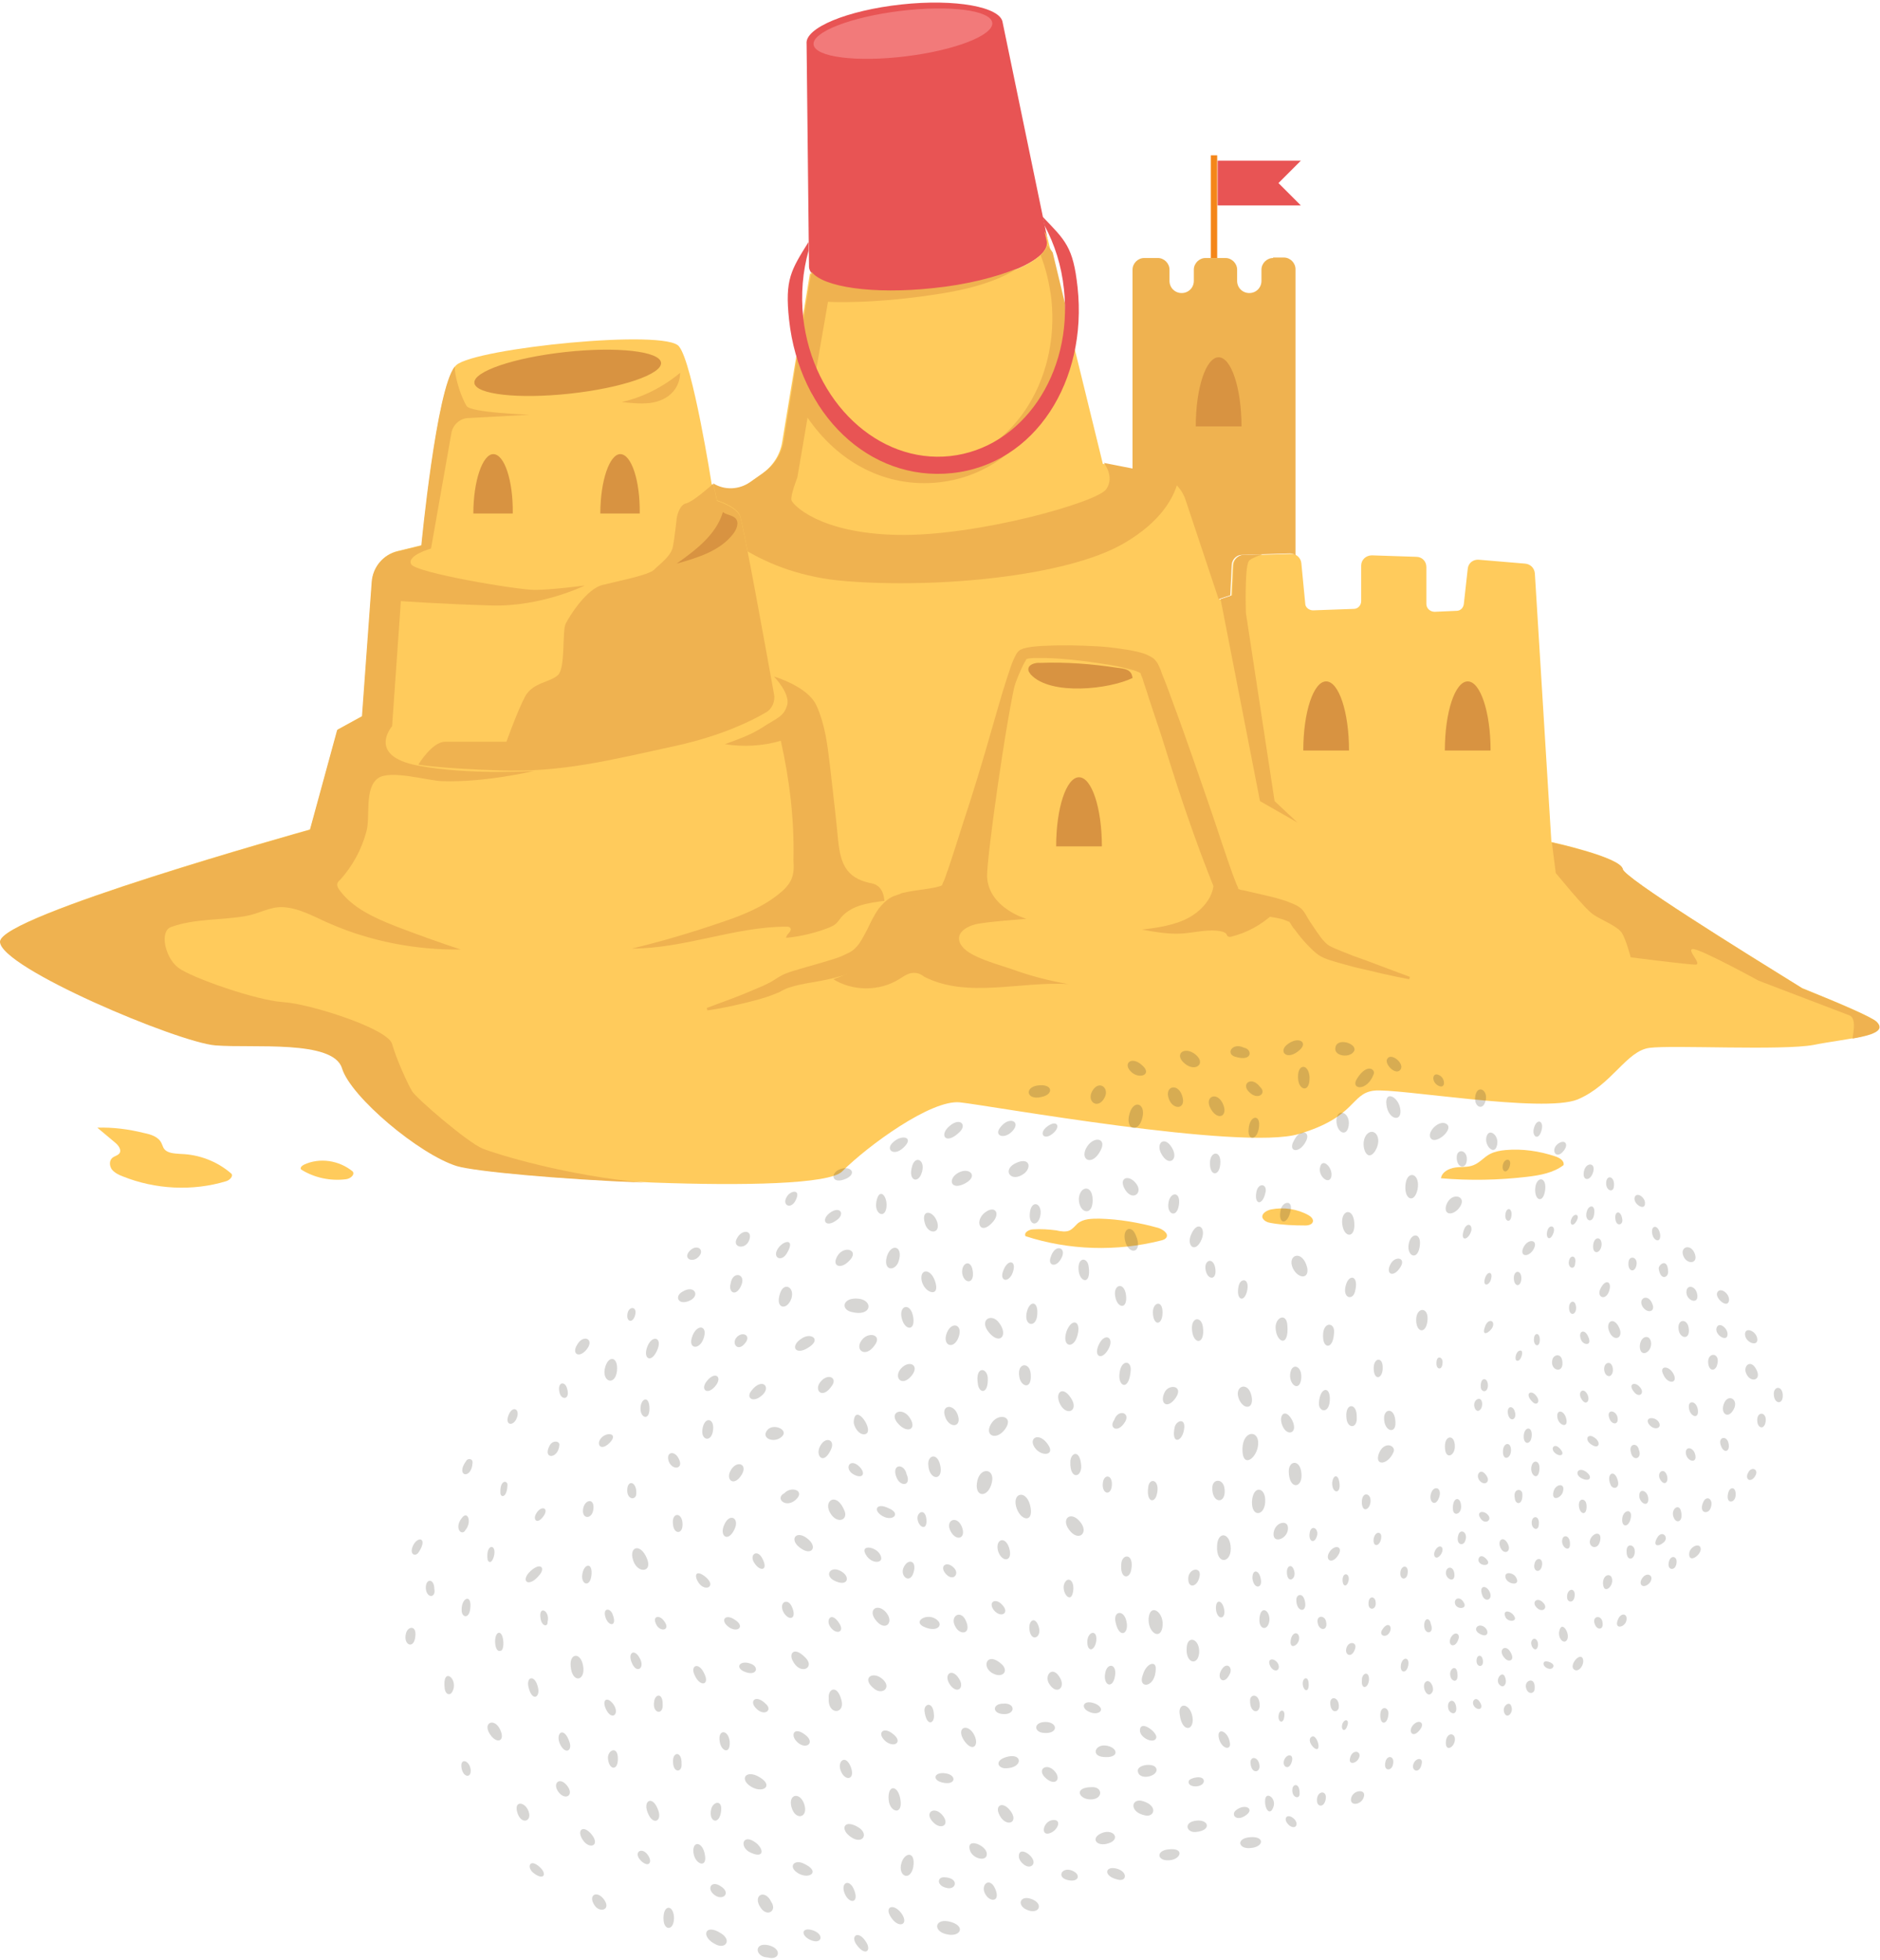 <svg width="779" height="812" viewBox="0 0 779 812" fill="none" xmlns="http://www.w3.org/2000/svg">
<path d="M66.924 473.642C67.328 474.448 67.529 475.255 67.932 475.86C69.343 477.876 72.367 477.876 74.786 478.078C82.446 478.279 89.904 481.102 95.75 486.143C96.96 487.151 95.146 488.965 93.734 489.368C79.826 493.603 64.304 492.796 50.798 487.352C49.185 486.747 47.573 485.941 46.363 484.53C45.355 483.118 45.154 480.9 46.565 479.691C47.573 478.884 48.984 478.683 49.589 477.674C50.395 476.263 48.984 474.449 47.774 473.44C45.355 471.424 42.735 469.206 40.316 467.19C46.767 466.988 53.217 467.795 59.668 469.408C62.691 470.013 65.715 471.021 66.924 473.642Z" fill="#FFCB5C"/>
<path d="M125.987 482.513C125.181 482.917 124.173 483.723 124.778 484.53C130.22 487.957 136.873 489.369 143.323 488.562C145.137 488.36 147.153 486.747 146.145 485.336C140.501 480.699 132.438 479.489 125.987 482.513Z" fill="#FFCB5C"/>
<path d="M455.57 504.893C463.835 505.095 471.898 506.506 479.961 508.724C481.775 509.329 484.194 510.942 483.388 512.555C482.985 513.361 481.977 513.765 480.969 513.966C462.625 518.604 442.87 517.999 424.93 512.152C424.123 510.539 426.542 509.329 428.155 509.329C431.38 509.127 434.404 509.329 437.629 509.732C439.444 510.135 441.661 510.539 443.274 509.732C444.483 509.127 445.491 507.918 446.499 506.91C448.918 504.893 452.345 504.893 455.57 504.893Z" fill="#FFCB5C"/>
<path d="M526.727 506.708C531.364 507.514 536.202 507.716 540.838 507.716C542.249 507.716 543.862 507.313 544.063 505.901C544.063 504.893 543.257 504.087 542.249 503.482C537.613 500.861 531.968 500.054 526.727 501.062C524.913 501.466 522.696 502.675 523.099 504.49C523.704 505.901 525.316 506.506 526.727 506.708Z" fill="#FFCB5C"/>
<path d="M644.45 479.086C646.264 479.691 648.28 480.9 647.877 482.715C643.644 485.941 637.999 486.949 632.758 487.554C620.865 488.965 608.972 489.167 597.079 488.159C597.482 485.538 600.304 484.126 602.925 483.723C605.545 483.32 608.166 483.723 610.585 482.715C613.205 481.707 615.019 479.287 617.438 478.078C619.454 477.069 621.671 476.666 623.889 476.465C630.742 475.86 637.798 476.868 644.45 479.086Z" fill="#FFCB5C"/>
<path d="M434.202 99.835L415.456 9.307C414.649 2.855 395.902 -0.572 373.527 1.847C351.152 4.266 333.413 11.525 334.219 18.178L335.227 110.723C336.033 118.586 359.013 122.82 386.226 119.796C413.641 116.771 435.009 107.9 434.202 99.835Z" fill="#E85454"/>
<path d="M777.492 423.236C775.678 421.422 763.18 415.978 746.651 409.325C721.252 393.598 672.873 363.556 672.268 359.927C671.461 355.088 642.837 348.838 642.837 348.838L635.984 237.543C635.782 235.325 634.169 233.712 631.952 233.51L612.802 231.897C610.383 231.696 608.367 233.309 608.166 235.728L606.553 250.245C606.351 251.858 605.142 253.068 603.529 253.068L594.458 253.471C592.644 253.471 591.031 252.06 591.031 250.245V234.922C591.031 232.502 589.217 230.688 586.798 230.688L568.454 230.083C566.035 230.083 564.02 231.897 564.02 234.317V249.035C564.02 250.85 562.609 252.261 560.996 252.261L544.063 252.866C542.451 252.866 540.838 251.656 540.838 250.043L539.225 233.309C539.024 231.091 537.008 229.276 534.791 229.478L515.036 230.083C512.818 230.083 511.004 231.897 510.803 234.115L510.198 246.817L505.36 248.43L491.653 207.3C489.838 201.856 485.202 197.823 479.558 196.614L456.981 192.178L434.202 99.23C433.799 98.021 433.396 96.811 432.791 95.803L433.799 100.238C434.606 108.102 413.238 116.973 385.823 119.997C361.231 122.618 340.266 119.594 335.63 113.142L324.14 182.903C323.334 188.347 320.31 192.984 315.875 196.21L310.432 200.041C305.796 203.267 299.749 203.67 294.911 200.646C294.911 200.646 287.049 150.644 281.405 143.587C276.366 136.127 197.145 144.192 189.082 151.249C181.22 158.305 174.769 225.849 174.769 225.849L164.892 228.268C158.845 229.68 154.611 234.922 154.208 240.97L150.177 296.618L139.896 302.263L128.608 343.596C124.375 344.806 0.202 379.485 0.202 389.969C0.202 400.655 73.98 431.705 89.501 432.914C105.023 434.124 138.284 430.495 141.912 442.391C145.54 454.286 173.963 478.078 189.485 482.917C205.006 487.755 338.25 496.022 348.934 485.336C359.618 474.65 385.823 455.496 397.716 456.706C409.61 457.915 514.431 476.868 538.217 469.811C562.004 462.754 559.585 453.077 569.261 451.867C578.735 450.657 639.41 461.343 653.723 455.496C668.035 449.447 673.88 435.334 683.556 434.124C693.031 432.914 738.386 435.334 751.489 432.914C764.39 430.293 783.54 429.285 777.492 423.236Z" fill="#FFCB5C"/>
<path d="M375.291 23.348C395.734 20.843 411.791 14.601 411.155 9.406C410.519 4.211 393.43 2.031 372.987 4.536C352.543 7.041 336.486 13.283 337.122 18.477C337.759 23.672 354.847 25.853 375.291 23.348Z" fill="#F27A7A"/>
<path d="M527.534 106.892C524.913 106.892 522.696 109.11 522.696 111.731V116.368C522.696 119.191 520.479 121.409 517.656 121.409C514.834 121.409 512.617 119.191 512.617 116.368V111.731C512.617 109.11 510.4 106.892 507.779 106.892H499.514C496.894 106.892 494.676 109.11 494.676 111.731V116.368C494.676 119.191 492.459 121.409 489.637 121.409C486.815 121.409 484.597 119.191 484.597 116.368V111.731C484.597 109.11 482.38 106.892 479.759 106.892H474.115C471.495 106.892 469.277 109.11 469.277 111.731V194.396L479.155 196.412C484.799 197.622 489.435 201.654 491.249 207.098L504.957 248.229L509.795 246.616L510.4 233.914C510.601 231.696 512.415 229.881 514.633 229.881L534.387 229.276C535.395 229.276 536.202 229.478 536.806 230.083V111.529C536.806 108.908 534.589 106.69 531.968 106.69H527.534V106.892Z" fill="#EFB250"/>
<path d="M504.352 64.35H501.732V106.892H504.352V64.35Z" fill="#F48619"/>
<path d="M539.024 66.568H504.554V85.117H539.024L529.751 75.842L539.024 66.568Z" fill="#E85454"/>
<path d="M292.895 417.591C292.895 417.591 294.508 416.986 297.733 415.777C300.958 414.567 305.595 412.954 311.239 410.534C314.061 409.325 317.286 408.115 320.31 406.3C321.318 405.695 323.535 404.082 325.753 403.276C327.768 402.469 329.986 401.865 332.002 401.26C336.235 400.05 340.67 398.84 345.104 397.429C347.322 396.824 349.539 395.816 351.555 394.808C353.571 393.8 354.578 392.792 355.99 390.977C357.199 389.162 358.409 386.945 359.618 384.525C360.827 382.106 362.037 379.283 364.254 376.259C365.464 374.847 366.673 373.436 368.487 372.226C369.697 371.621 369.697 371.42 371.108 371.016C372.116 370.613 372.922 370.412 373.729 370.008C377.155 369.202 380.179 368.799 383.203 368.395C386.025 367.992 389.452 367.387 390.258 366.782C390.258 366.782 390.46 366.782 390.258 366.782C390.258 366.984 390.258 366.581 390.258 366.984L390.46 366.379L391.266 364.565C391.871 363.153 392.274 361.54 392.879 360.129C394.894 354.08 396.91 347.83 398.926 341.378C403.159 328.676 407.191 315.369 411.021 301.86C413.037 295.005 414.851 288.352 417.068 281.496C418.278 278.069 419.084 274.641 421.1 271.012C421.503 270.407 421.503 270.206 422.511 269.399C422.712 269.198 422.914 269.198 423.317 268.996L423.72 268.794C423.922 268.794 424.123 268.593 424.527 268.593C425.736 268.189 426.542 268.189 427.55 267.988C429.365 267.786 431.179 267.585 432.993 267.585C440.25 267.181 447.507 267.383 454.764 267.786C458.392 267.988 462.02 268.391 465.649 268.996C467.463 269.198 469.277 269.601 471.293 270.004C473.309 270.609 474.921 270.81 477.744 272.625C478.147 272.827 479.558 274.44 479.759 275.045L480.364 276.254C480.767 277.061 481.17 278.069 481.372 278.875L483.388 283.916C484.597 287.142 485.807 290.569 487.016 293.795C489.435 300.247 491.653 306.699 493.87 312.949C498.305 325.652 502.538 337.749 506.368 349.443C508.384 355.29 510.198 360.935 512.214 365.976L513.02 367.791L513.222 368.194C513.222 368.194 513.02 367.992 512.818 368.194C513.222 368.395 512.214 367.791 512.415 367.992H512.617L512.818 368.194C513.02 368.194 513.222 368.395 513.222 368.395H513.423C513.826 368.597 514.431 368.799 515.036 368.799C517.455 369.404 520.277 370.008 522.897 370.613C525.518 371.218 528.139 371.823 530.759 372.629C532.17 373.033 533.38 373.436 534.791 374.041C536.202 374.646 537.613 375.049 539.427 376.662C540.636 378.073 540.636 378.275 541.04 378.88L541.846 380.291C542.451 381.299 543.055 382.307 543.66 383.114C544.87 384.928 546.079 386.743 547.289 388.356C548.498 389.969 549.909 391.38 551.119 391.985C552.53 392.792 554.344 393.397 556.158 394.203C559.585 395.614 562.81 396.824 565.834 397.832C577.526 402.268 584.178 404.687 584.178 404.687L583.976 405.695C583.976 405.695 576.921 404.486 564.624 401.461C561.601 400.857 558.174 399.848 554.545 398.84C552.731 398.235 550.715 397.832 548.498 396.824C546.079 395.816 544.265 394.001 542.652 392.388C541.04 390.775 539.427 388.961 538.016 387.146C537.21 386.138 536.605 385.13 535.799 384.324L534.791 382.711C534.387 382.106 533.984 381.501 534.186 381.904C534.186 381.904 533.178 381.501 532.17 381.098C531.162 380.694 529.953 380.493 528.945 380.291C526.526 379.888 524.107 379.485 521.486 378.88C518.866 378.476 516.245 378.073 513.222 377.468C512.415 377.267 511.811 377.065 510.803 376.864C510.198 376.662 509.593 376.46 508.988 376.259L508.384 376.057L508.182 375.855H507.981C507.981 375.855 506.973 375.251 507.376 375.452C506.771 374.847 506.368 374.242 505.763 373.638C505.562 373.234 505.36 372.831 505.158 372.629L504.957 372.025L503.949 369.807C501.53 364.161 499.514 358.718 497.297 352.871C493.064 341.378 488.83 329.079 484.799 316.175C482.783 309.723 480.767 303.272 478.55 296.82C477.542 293.594 476.333 290.368 475.325 286.94L473.712 282.101C473.51 281.295 473.309 280.69 472.906 279.883L472.503 278.674C472.301 278.27 472.704 278.875 472.704 278.875C472.906 279.077 472.906 279.077 472.906 279.077C472.704 278.875 471.091 278.069 469.68 277.666C468.068 277.262 466.455 276.859 464.843 276.456C461.617 275.649 458.19 275.246 454.562 274.641C447.708 273.633 440.653 272.827 433.598 272.625C431.783 272.625 430.171 272.625 428.357 272.625C427.55 272.625 426.542 272.827 426.139 272.827C425.938 272.827 425.938 272.827 425.535 273.028H425.131C425.333 273.028 425.333 273.028 425.333 273.028C425.535 272.827 425.131 273.23 425.131 273.432C423.519 276.053 422.108 279.48 420.898 282.706C418.479 289.36 416.262 296.013 414.246 302.868C410.214 316.377 406.989 329.886 404.167 342.991C402.756 349.645 401.345 356.096 399.934 362.347C399.531 363.96 399.128 365.573 398.724 367.186C398.523 367.992 398.321 369 397.918 369.807L397.717 370.412C397.313 371.218 397.313 371.218 396.91 371.621C396.507 372.428 395.902 372.831 395.298 373.234C393.08 374.847 391.266 375.251 389.452 375.855C387.638 376.259 386.226 376.662 384.614 376.864C381.59 377.468 378.566 377.67 376.148 378.476C375.543 378.678 374.938 378.88 374.736 379.081C374.535 379.081 373.325 379.686 373.325 379.686C372.519 380.089 371.914 380.896 371.108 381.702C368.286 385.13 366.472 390.977 362.642 396.018C362.037 396.622 361.432 397.429 361.029 397.832L360.424 398.639C359.82 399.042 359.618 399.244 359.215 399.647C357.804 400.857 356.393 401.461 354.982 402.066C352.361 403.276 349.741 404.082 347.322 404.687C342.484 406.099 337.847 406.704 333.614 407.51C331.598 407.913 329.583 408.317 327.768 408.921C326.156 409.325 324.946 409.929 322.729 411.139C318.899 412.752 315.674 413.76 312.448 414.567C300.152 417.793 293.097 418.599 293.097 418.599L292.895 417.591Z" fill="#EFB250"/>
<path d="M447.103 322.022C441.862 322.022 437.629 334.725 437.629 350.653H456.578C456.578 334.725 452.345 322.022 447.103 322.022Z" fill="#D89341"/>
<path d="M608.166 282.303C602.925 282.303 598.691 295.005 598.691 310.933H617.64C617.64 295.005 613.407 282.303 608.166 282.303Z" fill="#D89341"/>
<path d="M549.506 282.303C544.265 282.303 540.032 295.005 540.032 310.933H558.98C558.98 295.005 554.747 282.303 549.506 282.303Z" fill="#D89341"/>
<path d="M204.402 188.146C199.967 188.146 196.137 199.235 196.137 212.743H212.465C212.666 199.235 209.038 188.146 204.402 188.146Z" fill="#D89341"/>
<path d="M257.014 188.146C252.579 188.146 248.749 199.235 248.749 212.743H265.077C265.279 199.235 261.65 188.146 257.014 188.146Z" fill="#D89341"/>
<path d="M504.957 148.023C499.716 148.023 495.483 160.725 495.483 176.653H514.431C514.431 160.926 510.198 148.023 504.957 148.023Z" fill="#D89341"/>
<path d="M236.174 163.084C257.534 160.759 274.43 155.015 273.912 150.255C273.394 145.496 255.658 143.522 234.298 145.847C212.939 148.173 196.043 153.916 196.561 158.676C197.079 163.436 214.814 165.41 236.174 163.084Z" fill="#D89341"/>
<path d="M295.516 200.444L297.128 207.501C297.128 207.501 304.99 209.921 306.602 213.751C308.014 217.179 317.689 270.81 320.713 287.545C321.318 290.569 319.907 293.795 317.286 295.207C311.44 298.634 299.346 304.683 280.397 308.917C251.773 315.167 232.824 320.006 207.425 319.2C182.026 318.393 173.358 316.78 173.358 316.78C173.358 316.78 179.003 307.304 184.445 307.304C190.09 307.304 209.844 307.304 209.844 307.304C209.844 307.304 214.682 293.795 217.706 288.351C220.931 282.706 227.986 282.706 231.212 279.682C234.437 276.456 232.824 261.334 234.437 258.31C236.05 255.084 243.105 243.995 249.555 242.382C255.804 240.769 268.504 238.349 270.923 236.131C273.342 233.712 277.978 230.486 278.785 226.655C279.591 222.623 280.397 214.759 280.397 214.759C280.397 214.759 281.203 209.114 284.429 208.509C287.452 207.703 295.516 200.444 295.516 200.444Z" fill="#EFB250"/>
<path d="M199.967 475.86C193.92 473.44 172.552 455.093 170.738 452.068C168.924 449.044 164.287 438.963 162.473 432.511C160.659 426.059 128.003 415.776 117.319 415.172C106.636 414.567 79.221 405.09 73.778 400.856C68.335 396.622 66.118 385.936 70.754 384.122C80.43 380.493 92.122 381.299 101.999 379.484C107.643 378.476 112.078 375.452 117.521 375.855C124.375 376.258 131.027 380.291 137.276 382.912C154.208 390.17 172.552 393.598 190.896 393.396C181.825 390.372 172.754 387.146 163.884 383.719C155.216 380.291 146.145 376.258 140.703 368.798C140.098 367.992 139.695 367.186 139.695 366.379C139.896 365.573 140.299 364.968 140.904 364.564C146.145 358.717 149.774 352.064 151.789 344.604C153.604 338.555 150.782 326.66 156.627 322.425C161.667 318.796 177.188 323.434 183.236 323.635C201.176 324.24 221.334 319.401 221.334 319.401C221.334 319.401 194.524 321.216 173.157 317.183C151.789 313.151 162.473 300.852 162.473 300.852L166.102 249.035C166.102 249.035 182.833 250.245 203.595 250.85C224.358 251.455 242.299 242.583 242.299 242.583C242.299 242.583 228.591 244.398 221.536 244.398C214.481 244.398 172.149 237.341 170.335 233.712C168.521 230.083 178.6 227.26 178.6 227.26L187.066 179.274C187.671 176.048 190.493 173.427 193.718 173.225L219.52 171.814C219.52 171.814 194.927 171.008 193.315 168.185C191.501 165.161 189.082 158.709 188.477 153.265C188.477 152.862 188.477 152.257 188.477 151.854C180.817 160.926 174.568 226.05 174.568 226.05L164.691 228.47C158.643 229.881 154.41 235.123 154.007 241.172L149.975 296.82L139.695 302.465L128.406 343.797C124.173 345.007 0 379.686 0 390.17C0 400.856 73.778 431.906 89.3 433.116C104.821 434.326 138.082 430.696 141.71 442.592C145.339 454.488 173.762 478.279 189.283 483.118C196.742 485.336 231.615 488.562 266.891 489.973C235.042 487.15 206.014 478.279 199.967 475.86Z" fill="#EFB250"/>
<path d="M279.188 161.935C280.8 159.918 281.808 157.297 281.808 154.475C274.753 160.322 266.488 164.556 257.619 166.572C261.449 166.975 265.279 167.378 269.109 166.975C272.939 166.572 276.769 164.959 279.188 161.935Z" fill="#EFB250"/>
<path d="M304.788 214.76C306.401 216.574 305.192 219.397 303.78 221.211C298.338 228.268 289.065 231.091 280.397 233.51C288.259 227.865 296.725 221.615 299.547 212.138C300.958 213.348 303.377 213.348 304.788 214.76Z" fill="#D89341"/>
<path d="M323.535 306.901C316.077 309.119 308.014 309.522 300.354 308.312C305.393 306.497 311.037 304.481 315.472 301.659C321.923 297.424 324.745 297.021 326.156 292.182C327.567 287.343 320.713 280.287 320.713 280.287C320.713 280.287 334.622 284.319 338.25 292.182C341.879 300.046 342.887 308.715 343.895 317.183C345.104 327.668 346.314 337.95 347.322 348.435C348.329 357.709 350.547 363.556 360.223 365.774C361.231 365.976 362.44 366.177 363.246 366.782C365.464 367.992 366.27 370.815 366.472 373.234C360.021 374.041 352.764 375.049 348.531 380.089C347.725 381.097 347.12 382.106 346.112 382.912C345.306 383.517 344.499 383.92 343.492 384.323C337.847 386.541 331.8 387.953 325.753 388.557C325.753 386.945 328.575 385.735 327.365 384.323C326.962 383.92 326.357 383.92 325.753 383.92C304.587 383.92 283.622 392.993 261.852 392.993C274.35 389.969 286.646 386.34 298.942 382.106C307.409 379.283 316.077 375.855 322.93 370.21C324.946 368.597 326.962 366.581 327.97 364.161C328.978 361.742 328.978 359.121 328.776 356.5C329.179 339.563 327.164 323.03 323.535 306.901Z" fill="#EFB250"/>
<path d="M426.139 277.666C426.139 278.271 426.744 278.875 427.147 279.48C435.412 288.352 459.803 285.529 469.277 280.892C468.874 277.262 466.052 277.061 462.827 276.658C452.345 275.045 441.661 274.238 430.977 274.641C428.76 274.44 425.736 275.448 426.139 277.666Z" fill="#D89341"/>
<path d="M378.97 403.074C376.551 402.873 374.535 404.486 372.519 405.695C364.456 410.736 353.369 410.736 345.306 405.695C352.563 403.074 360.424 399.848 363.851 392.993C365.867 388.961 366.27 383.92 369.092 380.493C373.93 374.444 383.203 375.049 389.452 370.613C394.693 366.782 396.709 359.927 398.321 353.677C404.57 329.886 410.819 306.094 417.068 282.505C417.874 279.682 418.681 276.657 420.293 274.44C422.108 272.02 425.131 270.407 427.953 271.214C424.123 271.819 422.309 276.254 421.301 280.085C416.867 297.828 408.803 355.895 409.005 363.153C409.61 376.259 425.333 380.694 425.333 380.694C425.333 380.694 408.4 381.904 404.369 382.912C399.329 384.122 395.096 387.549 398.724 392.187C402.151 396.622 413.843 399.647 419.084 401.461C426.744 404.284 434.606 406.3 442.669 407.712C422.511 406.502 400.942 413.76 383.001 404.687C381.993 403.881 380.582 403.074 378.97 403.074Z" fill="#EFB250"/>
<path d="M510.601 387.953C516.85 386.34 522.696 383.114 527.534 378.678C523.905 373.839 516.044 375.25 511.004 371.621C506.166 367.992 505.562 360.129 500.32 356.903C503.747 361.137 503.747 367.387 501.127 372.024C498.506 376.662 493.87 380.089 488.83 381.904C483.791 383.719 478.55 384.525 473.107 385.13C478.751 386.138 484.396 387.146 490.04 386.743C495.483 386.34 500.925 384.727 506.368 385.936C506.973 386.138 507.577 386.34 507.98 386.743C508.182 386.944 508.384 387.348 508.585 387.751C509.19 388.356 509.996 388.154 510.601 387.953Z" fill="#EFB250"/>
<path d="M537.613 340.773L528.138 331.902L516.245 253.874C516.245 253.874 515.641 235.325 517.455 232.502C517.858 231.696 520.075 230.688 523.099 229.68L515.439 229.881C513.222 229.881 511.407 231.696 511.206 233.914L510.601 246.616L505.763 248.229L522.091 331.902L537.613 340.773Z" fill="#EFB250"/>
<path d="M660.173 378.88C663.802 381.299 670.252 383.719 672.066 386.541C673.881 389.566 675.695 396.623 675.695 396.623C675.695 396.623 699.481 399.647 702.505 399.647C705.529 399.647 698.876 393.598 701.295 393.195C703.714 392.59 728.71 406.3 728.71 406.3C728.71 406.3 761.366 418.801 766.204 420.616C769.026 421.624 768.22 426.463 767.615 430.293C775.678 428.882 781.322 427.067 777.694 423.438C775.88 421.624 763.382 416.18 746.852 409.526C721.453 393.8 673.074 363.758 672.469 360.129C671.663 355.29 643.039 349.04 643.039 349.04L644.652 361.742C644.652 361.54 656.545 376.46 660.173 378.88Z" fill="#EFB250"/>
<path d="M479.961 196.211L457.384 191.775C457.384 191.775 462.02 197.42 458.392 202.662C454.764 208.106 404.772 222.22 372.116 221.615C339.46 221.01 328.575 209.114 327.97 207.3C327.365 205.485 330.389 197.823 330.389 197.823L334.622 173.024C347.12 191.372 366.875 202.259 389.049 199.84C422.712 196.21 444.08 163.346 441.258 125.643L436.218 104.674C435.613 103.666 434.807 102.658 434.001 101.65C433.598 103.061 432.59 104.271 431.179 105.682C433.396 111.328 434.807 117.376 435.613 123.627C439.443 158.709 418.278 189.557 388.444 192.783C367.48 195.001 347.725 182.903 336.436 163.346L343.088 125.038C343.088 125.038 362.037 126.248 391.266 121.409C407.191 118.788 416.463 114.554 421.705 111.126C413.037 114.755 400.539 117.981 386.428 119.393C361.835 122.014 340.871 118.989 336.235 112.537L329.583 152.257L328.172 161.33L324.745 182.5C323.938 187.944 320.915 192.581 316.48 195.807L311.037 199.638C306.401 202.864 300.354 203.267 295.516 200.243L297.128 207.3C297.128 207.3 304.99 209.719 306.603 213.55C307.006 214.558 308.215 220.405 309.828 228.47C318.899 233.712 332.203 239.358 350.547 240.769C388.041 243.793 441.661 238.954 465.447 225.244C481.574 215.969 486.412 205.687 488.024 199.84C485.807 198.428 482.985 196.815 479.961 196.211Z" fill="#EFB250"/>
<path d="M432.791 93.383C437.025 101.247 439.847 110.118 440.855 119.796C444.685 154.878 423.519 185.726 393.685 188.952C363.851 192.178 336.638 166.37 332.808 131.49C331.8 121.812 332.606 112.537 335.025 103.868V100.238C327.768 111.933 325.148 115.763 326.962 132.498C331.195 171.411 360.021 199.638 394.491 196.009C428.961 192.38 450.732 157.701 446.499 118.989C444.685 102.255 441.459 99.634 431.985 89.754L432.791 93.383Z" fill="#E85454"/>
<g opacity="0.2">
<path d="M219.064 750.583C217.696 746.282 212.417 745.695 214.568 751.56C216.327 756.057 220.433 754.493 219.064 750.583ZM191.303 732.792C192.085 736.506 195.409 736.702 195.017 733.183C194.626 729.273 190.325 727.904 191.303 732.792ZM207.139 716.37C204.597 711.287 199.319 714.024 203.62 719.302C206.357 722.626 209.485 721.062 207.139 716.37ZM184.265 699.556C184.656 702.293 186.611 702.489 187.393 700.925C190.325 695.646 183.092 689.977 184.265 699.556ZM206.552 676.487C204.402 677.074 204.793 684.894 207.334 683.916C209.289 684.112 208.898 675.901 206.552 676.487ZM194.822 666.712C195.799 659.869 190.912 661.824 191.303 667.494C191.498 670.035 194.235 670.817 194.822 666.712ZM168.234 676.683C166.865 681.766 171.948 683.721 172.144 677.269C172.339 673.359 169.016 673.75 168.234 676.683ZM176.445 658.11C176.836 662.411 180.746 662.02 179.964 658.305C179.964 653.809 176.249 653.809 176.445 658.11ZM171.362 639.928C169.211 644.034 172.144 645.207 173.512 643.056C177.227 637.386 173.512 636.213 171.362 639.928ZM192.867 633.867C195.604 630.739 193.844 625.461 191.303 628.98C187.979 633.281 191.498 636.605 192.867 633.867ZM202.056 646.184C202.251 647.162 203.62 648.139 204.597 645.011C206.161 639.342 201.078 639.342 202.056 646.184ZM219.846 650.876C215.35 654.982 219.064 658.305 223.756 652.245C225.907 649.508 223.952 647.162 219.846 650.876ZM195.799 606.106C195.995 604.151 193.844 604.151 193.258 605.129C188.37 611.776 195.408 613.144 195.799 606.106ZM210.267 615.295C210.462 613.34 207.139 612.753 207.334 618.423C207.334 620.573 210.071 620.769 210.267 615.295ZM225.32 628.002C227.666 624.483 223.952 623.506 221.997 627.416C220.824 629.566 222.583 631.912 225.32 628.002ZM226.884 671.991C228.057 667.298 223.17 664.952 223.952 670.231C224.343 673.945 227.08 674.141 226.884 671.991ZM222.779 698.579C221.41 693.496 217.5 694.669 219.26 699.947C220.824 705.03 224.147 703.075 222.779 698.579ZM236.464 690.368C237.051 697.21 242.134 696.624 241.743 691.15C241.156 684.307 235.878 684.503 236.464 690.368ZM241.743 691.15C241.547 690.759 241.547 690.759 241.743 691.15V691.15ZM232.163 722.821C234.314 726.927 237.051 725.363 236.073 722.039C233.727 714.61 229.817 718.129 232.163 722.821ZM241.352 651.854C240.374 656.35 244.48 658.11 245.066 652.636C245.653 647.162 242.134 647.748 241.352 651.854ZM245.848 625.461C246.63 619.987 241.547 621.355 241.547 626.047C241.547 629.371 245.262 629.371 245.848 625.461ZM231.772 598.677C231.968 596.917 228.84 596.526 227.666 599.068C224.734 604.738 231.381 604.542 231.772 598.677ZM214.372 586.751C215.154 583.623 212.417 582.45 210.853 585.969C208.703 590.857 213.199 591.248 214.372 586.751ZM234.9 575.021C233.923 571.893 230.599 572.675 231.968 577.367C232.945 580.3 236.464 579.713 234.9 575.021ZM252.495 597.895C256.601 593.789 251.322 593.007 248.976 595.94C247.021 598.286 248.781 601.414 252.495 597.895ZM250.736 669.449C251.713 673.946 256.014 674.337 253.864 668.862C252.886 666.125 249.954 666.125 250.736 669.449ZM250.931 707.767C253.277 713.242 256.992 710.309 254.255 706.203C251.713 702.684 249.367 704.053 250.931 707.767ZM235.291 740.221C232.163 735.724 228.644 738.657 231.381 742.372C234.118 746.086 237.833 743.936 235.291 740.221ZM265.007 686.849C262.857 682.939 260.12 684.698 261.684 688.608C263.639 693.887 267.549 691.15 265.007 686.849ZM223.561 773.456C219.651 769.937 218.282 773.261 220.628 775.607C225.125 779.517 227.08 776.584 223.561 773.456ZM245.262 760.162C241.547 755.47 238.419 758.403 241.938 762.899C244.675 766.223 248.585 764.463 245.262 760.162ZM251.909 728.491C252.3 733.378 256.014 733.769 256.014 728.882C256.21 723.017 251.713 724.972 251.909 728.491ZM274.587 706.008C274.587 701.12 271.459 701.902 271.068 704.835C270.091 709.918 274.978 710.896 274.587 706.008ZM268.722 751.756C270.873 756.448 274.783 754.297 272.437 749.214C270.091 743.545 265.985 746.282 268.722 751.756ZM282.407 730.641C282.603 725.363 278.497 725.558 278.888 730.25C279.084 734.747 282.798 734.356 282.407 730.641ZM268.722 768.96C266.181 764.659 261.879 767.396 265.79 771.11C268.918 773.847 270.286 771.501 268.722 768.96ZM250.54 787.337C247.608 782.841 243.307 784.991 246.435 789.488C248.39 792.42 253.082 791.443 250.54 787.337ZM274.978 795.744C275.369 800.045 279.475 799.849 279.279 794.18C278.888 788.706 274.392 789.097 274.978 795.744ZM287.295 766.418C287.099 772.283 293.551 774.825 291.987 767.982C291.009 763.29 287.49 762.704 287.295 766.418ZM294.724 749.41C293.355 754.884 298.243 756.643 298.829 749.996C299.22 745.5 295.506 746.477 294.724 749.41ZM298.243 721.648C298.829 725.558 302.74 727.122 302.349 721.453C301.762 716.37 297.265 716.37 298.243 721.648ZM291.596 692.909C289.445 688.608 286.122 689.977 287.686 693.691C290.032 699.361 294.528 698.188 291.596 692.909ZM275.174 671.599C273.219 668.862 270.482 669.644 271.655 672.381C273.023 676.487 278.302 675.705 275.174 671.599ZM262.075 645.402C263.443 652.245 270.873 651.854 267.94 645.402C265.398 639.537 261.097 640.71 262.075 645.402ZM289.641 655.959C292.378 659.674 297.265 657.132 291.987 653.027C288.077 650.094 287.49 653.027 289.641 655.959ZM263.639 619.009C264.03 614.122 260.315 612.753 259.924 616.859C259.533 621.355 263.443 621.746 263.639 619.009ZM278.888 631.717C279.279 635.822 283.189 635.823 282.798 630.935C282.407 626.243 278.106 626.634 278.888 631.717ZM281.039 603.956C279.279 600.827 275.76 601.61 277.129 605.52C278.693 609.43 283.776 608.648 281.039 603.956ZM269.113 583.623C269.113 577.758 265.398 579.322 265.398 583.623C265.398 587.533 269.113 588.706 269.113 583.623ZM255.623 568.179C256.405 561.727 251.713 561.14 250.54 567.396C249.758 572.675 254.841 574.044 255.623 568.179ZM243.698 558.208C245.848 554.493 241.547 552.929 239.201 557.035C236.464 561.336 240.57 563.095 243.698 558.208ZM272.046 559.967C275.174 553.711 269.7 552.538 267.94 558.794C266.767 562.9 269.7 564.659 272.046 559.967ZM263.248 544.523C264.03 541.004 260.12 541.004 259.924 544.914C259.729 547.846 262.466 548.237 263.248 544.523ZM296.874 573.653C299.22 570.134 296.092 568.179 292.964 572.089C289.836 575.803 293.355 578.54 296.874 573.653ZM295.506 592.03C295.897 587.338 291.596 586.751 291.009 592.616C290.618 596.917 295.115 597.699 295.506 592.03ZM291.4 554.884C293.746 548.824 288.468 548.237 286.708 554.102C285.144 558.794 289.641 559.381 291.4 554.884ZM285.34 539.049C290.423 537.094 287.881 532.01 282.798 535.139C279.475 536.898 280.843 540.808 285.34 539.049ZM289.836 520.28C291.791 517.739 289.054 515.588 286.317 517.739C282.212 521.258 287.099 523.799 289.836 520.28ZM308.605 556.644C311.733 553.125 307.236 551.17 304.89 554.493C303.326 557.035 305.868 559.967 308.605 556.644ZM306.845 533.184C309.778 527.709 303.522 526.145 302.74 531.815C301.762 535.334 304.695 537.289 306.845 533.184ZM310.56 513.438C311.733 509.528 307.432 509.332 305.477 512.851C302.935 516.957 309.191 518.13 310.56 513.438ZM326.004 519.303C329.523 513.438 325.418 513.633 322.876 516.566C319.357 520.867 323.658 523.213 326.004 519.303ZM329.719 497.211C332.065 492.519 327.568 493.105 326.004 495.842C323.854 499.362 327.764 501.317 329.719 497.211ZM311.342 576.194C308.996 579.127 311.928 581.277 315.447 578.345C319.944 574.826 315.838 570.329 311.342 576.194ZM307.432 610.798C309.973 606.302 304.89 604.738 302.544 609.625C300.785 613.34 304.304 616.077 307.432 610.798ZM323.267 595.744C327.764 592.812 320.921 589.488 318.184 592.225C315.056 595.549 319.944 597.895 323.267 595.744ZM304.304 633.672C306.65 628.98 302.348 626.634 300.198 631.521C297.852 636.213 301.566 639.342 304.304 633.672ZM329.719 621.355C333.824 617.641 327.959 615.49 325.027 618.618C320.921 620.769 325.613 625.07 329.719 621.355ZM339.494 599.85C338.126 603.369 341.254 606.888 344.186 600.827C346.532 596.331 341.645 594.571 339.494 599.85ZM344.773 574.044C347.119 570.72 342.818 568.57 339.69 572.871C337.344 576.194 340.863 579.909 344.773 574.044ZM332.26 554.493C327.177 557.621 329.523 561.727 334.802 558.403C340.667 554.884 335.975 551.952 332.26 554.493ZM327.959 537.876C329.328 533.184 324.831 531.033 323.267 535.725C320.921 542.372 326.2 543.154 327.959 537.876ZM302.349 674.337C305.868 676.487 308.605 673.75 304.695 671.208C300.394 668.08 298.047 671.599 302.349 674.337ZM315.838 645.598C313.688 641.492 310.169 644.229 312.71 647.748C315.056 651.267 318.575 650.681 315.838 645.598ZM335.193 637.973C329.914 633.085 326.2 638.168 332.456 641.883C336.366 644.229 338.517 641.101 335.193 637.973ZM328.155 665.734C326.395 661.629 322.29 663.975 324.831 668.276C327.177 671.795 330.305 670.622 328.155 665.734ZM311.342 689.39C306.65 687.435 304.108 690.954 308.8 692.714C313.492 694.473 314.665 690.759 311.342 689.39ZM317.598 706.203C313.297 701.707 310.364 704.639 313.101 707.572C316.425 711.287 320.139 708.745 317.598 706.203ZM333.629 686.653C328.937 681.961 326.982 685.089 328.35 687.826C331.478 694.473 338.126 690.954 333.629 686.653ZM298.829 801.022C291.987 796.526 290.032 802.586 296.874 805.714C300.785 807.474 303.131 803.759 298.829 801.022ZM298.634 781.472C294.919 778.931 292.769 782.254 295.701 784.796C299.22 787.924 303.326 784.405 298.634 781.472ZM311.146 767.591C316.229 769.937 316.816 766.614 313.492 763.681C307.627 758.989 306.063 765.441 311.146 767.591ZM318.38 805.91C312.319 804.541 312.71 810.797 318.184 810.993C323.072 812.361 324.245 807.278 318.38 805.91ZM315.252 790.465C317.989 794.375 322.094 791.638 319.553 787.924C317.011 782.45 311.537 785.187 315.252 790.465ZM336.562 799.654C331.869 798.285 331.674 802.195 336.366 803.955C340.667 805.519 341.645 801.218 336.562 799.654ZM333.042 772.088C329.132 770.133 326.2 773.456 330.892 776.193C335.389 778.735 340.276 775.411 333.042 772.088ZM315.643 736.897C309.973 732.792 306.259 736.311 310.364 739.634C315.252 743.349 320.53 740.416 315.643 736.897ZM328.35 749.801C330.305 754.297 334.998 752.733 333.238 747.455C331.283 741.785 325.809 743.544 328.35 749.801ZM329.719 721.062C333.433 725.558 338.321 722.235 333.629 718.716C329.328 715.392 327.568 718.325 329.719 721.062ZM354.939 756.643C349.465 753.711 347.901 758.207 352.984 761.335C357.676 764.268 360.413 759.38 354.939 756.643ZM353.766 782.645C351.811 778.148 348.096 780.103 350.051 784.6C352.006 789.097 356.307 788.51 353.766 782.645ZM358.849 804.541C355.721 799.458 352.202 802 354.939 805.714C358.653 810.797 361.195 808.06 358.849 804.541ZM369.797 795.157C372.925 799.067 376.835 797.112 373.316 792.42C369.797 788.119 365.887 790.27 369.797 795.157ZM373.512 771.892C371.947 777.171 377.031 779.713 378.399 773.652C379.572 766.809 374.88 767.2 373.512 771.892ZM368.233 745.695C368.624 750.778 374.098 752.342 373.121 745.695C372.143 739.243 367.646 739.243 368.233 745.695ZM348.292 733.378C349.856 738.07 354.548 737.679 352.593 732.205C350.442 726.536 346.923 729.664 348.292 733.378ZM394.235 796.33C387.197 794.18 386.219 800.24 392.475 801.413C397.754 802.586 400.295 798.285 394.235 796.33ZM391.302 777.757C388.174 777.562 387.979 781.472 392.671 782.254C396.385 782.841 397.363 777.953 391.302 777.757ZM390.911 752.538C387.392 747.65 382.309 750.974 387.001 755.275C389.934 758.012 393.453 756.252 390.911 752.538ZM408.898 768.178C409.093 764.659 400.295 760.944 401.859 766.418C402.837 770.133 408.898 771.501 408.898 768.178ZM412.417 782.645C410.071 776.975 405.574 781.277 408.702 785.382C410.657 788.119 414.567 787.728 412.417 782.645ZM427.861 786.946C422.778 784.796 421.214 789.097 425.124 791.052C430.207 793.593 432.749 789.097 427.861 786.946ZM422.192 769.351C422.387 771.501 425.711 774.434 427.666 772.87C430.598 770.133 421.801 763.681 422.192 769.351ZM445.066 775.411C440.374 772.674 437.245 777.757 442.524 778.93C446.825 779.908 447.803 776.975 445.066 775.411ZM419.064 750.778C415.936 746.086 412.417 747.65 413.785 751.169C416.131 757.23 422.192 755.666 419.064 750.778ZM392.084 734.747C386.806 733.769 385.828 737.875 391.302 738.657C395.994 739.439 396.385 735.529 392.084 734.747ZM370.188 718.52C365.887 714.806 362.954 718.325 367.255 721.648C370.775 724.19 374.098 721.648 370.188 718.52ZM343.404 703.466C342.818 710.7 350.247 710.309 348.683 704.444C346.923 697.601 343.013 699.752 343.404 703.466ZM365.887 695.842C361.781 691.932 356.503 695.255 362.368 699.752C365.691 702.293 369.406 699.165 365.887 695.842ZM347.901 672.773C344.577 667.298 342.036 671.013 343.991 673.946C346.337 677.465 350.051 676.292 347.901 672.773ZM348.683 651.072C344.186 648.335 341.449 652.636 345.555 654.786C351.224 657.719 352.593 653.418 348.683 651.072ZM366.669 667.494C363.345 664.366 359.826 666.907 362.563 670.817C366.669 676.683 371.165 671.99 366.669 667.494ZM344.382 627.416C347.119 631.326 351.224 629.762 350.051 626.243C346.728 617.445 340.472 621.942 344.382 627.416ZM359.24 644.816C361.586 647.944 365.691 647.553 365.105 645.207C364.323 640.71 355.134 639.146 359.24 644.816ZM353.961 610.994C357.871 612.949 358.849 610.016 355.721 607.279C351.811 603.956 349.66 608.843 353.961 610.994ZM364.909 627.611C369.406 630.935 373.903 627.22 368.233 624.874C363.541 622.528 361.781 625.265 364.909 627.611ZM378.79 650.485C379.572 646.184 375.858 645.793 374.294 649.703C372.925 653.418 377.617 656.741 378.79 650.485ZM387.001 710.7C386.806 704.444 382.7 705.812 383.091 708.941C383.873 715.392 387.197 714.219 387.001 710.7ZM403.423 718.325C400.686 713.828 396.19 715.783 399.318 720.866C403.032 726.536 406.161 723.017 403.423 718.325ZM393.648 697.992C396.581 702.098 399.904 699.361 397.363 695.451C394.43 690.759 390.716 693.691 393.648 697.992ZM388.565 671.404C384.655 667.494 377.031 671.99 383.678 674.337C388.37 676.096 390.716 673.359 388.565 671.404ZM417.891 727.709C411.635 729.077 413.394 732.792 416.913 732.596C423.756 732.401 423.756 726.536 417.891 727.709ZM435.877 754.102C432.162 754.884 431.185 760.553 434.704 759.576C438.418 758.598 440.374 753.32 435.877 754.102ZM415.74 705.812C411.244 705.812 411.048 709.723 415.349 710.114C420.823 710.7 421.019 705.421 415.74 705.812ZM433.922 713.437C428.252 713.046 428.057 717.543 432.358 717.934C438.223 718.52 438.614 714.024 433.922 713.437ZM437.441 734.356C434.313 730.055 429.621 732.596 432.749 736.115C436.659 740.221 439.787 737.679 437.441 734.356ZM452.495 740.416C444.675 740.416 447.021 745.5 451.908 745.5C457.187 745.5 456.991 740.221 452.495 740.416ZM459.337 763.681C464.811 761.922 461.097 757.034 455.818 759.771C451.908 761.922 454.645 765.245 459.337 763.681ZM462.074 774.043C457.773 773.261 457.187 777.366 463.247 778.735C467.157 779.712 467.353 775.02 462.074 774.043ZM483.971 766.223C479.083 766.809 479.474 770.719 483.775 770.719C489.249 770.915 491.4 765.245 483.971 766.223ZM473.804 746.282C468.721 744.522 467.548 750.778 474.586 752.147C478.301 752.929 479.865 748.237 473.804 746.282ZM459.924 723.603C454.059 721.453 451.517 727.513 457.187 727.904C463.247 728.491 463.443 724.972 459.924 723.603ZM479.083 732.596C478.105 730.25 471.458 731.032 471.458 733.574C471.654 738.07 480.452 735.92 479.083 732.596ZM495.701 754.297C490.227 754.884 491.595 759.38 495.505 758.989C502.152 758.403 500.979 753.711 495.701 754.297ZM518.184 761.14C511.927 761.531 513.1 766.223 518.184 765.636C523.658 765.245 524.244 760.749 518.184 761.14ZM515.837 752.342C520.334 749.605 516.033 746.868 512.123 749.996C509.973 751.756 512.123 754.688 515.837 752.342ZM492.573 737.875C491.791 740.807 498.438 740.807 498.829 738.07C499.024 735.138 492.964 736.506 492.573 737.875ZM472.436 716.174C471.458 719.693 478.105 722.821 479.083 720.084C479.865 717.934 473.218 712.851 472.436 716.174ZM451.126 709.136C455.036 711.091 458.555 708.354 454.254 706.008C448.976 703.662 447.412 707.377 451.126 709.136ZM439.396 695.451C436.463 689.781 432.749 693.691 434.508 697.21C437.441 702.489 441.546 699.556 439.396 695.451ZM411.048 693.105C415.349 695.646 418.282 692.323 414.958 689.39C409.093 684.112 406.552 690.368 411.048 693.105ZM400.1 671.208C397.949 666.712 393.257 669.644 395.994 674.141C397.949 677.66 402.837 677.074 400.1 671.208ZM391.889 652.049C395.017 655.568 397.949 651.854 395.017 649.312C392.084 646.575 389.152 648.921 391.889 652.049ZM415.154 664.757C412.417 661.824 409.289 663.779 411.83 667.103C414.763 670.622 418.673 668.276 415.154 664.757ZM430.403 673.946C428.839 669.058 425.711 671.6 426.688 675.901C427.666 680.397 431.771 678.247 430.403 673.946ZM444.675 659.283C445.261 654.982 442.915 653.418 441.546 655.177C438.809 658.501 443.697 665.539 444.675 659.283ZM418.086 640.906C418.086 640.906 418.086 641.101 418.086 640.906C418.086 641.101 418.086 641.101 418.086 640.906C418.086 641.101 418.086 641.101 418.086 640.906ZM413.59 642.665C415.154 647.553 420.041 647.162 418.086 641.101C416.327 636.018 412.221 637.973 413.59 642.665ZM394.039 634.649C396.385 638.755 400.491 637.387 398.536 632.499C396.385 627.416 391.302 629.957 394.039 634.649ZM380.159 628.98C380.354 632.694 384.264 634.649 383.873 629.566C383.482 624.874 380.159 626.243 380.159 628.98ZM375.662 610.798C374.685 606.106 369.406 606.497 371.361 611.776C372.925 616.272 377.813 615.686 375.662 610.798ZM358.458 594.18C362.759 593.203 354.352 580.691 353.766 588.902C353.57 590.857 355.916 594.767 358.458 594.18ZM350.833 488.218C354.743 486.263 352.984 483.33 349.074 484.112C343.6 485.285 344.186 491.346 350.833 488.218ZM346.532 505.618C350.442 503.076 348.096 499.166 343.6 502.685C340.081 505.618 342.231 508.746 346.532 505.618ZM346.923 520.476C344.577 524.581 348.292 525.95 351.615 522.626C356.698 517.934 349.66 515.588 346.923 520.476ZM355.916 538.071C349.269 537.289 348.096 542.372 352.788 543.545C361.195 545.696 361.977 538.853 355.916 538.071ZM356.894 555.471C354.157 559.381 358.653 562.704 362.368 557.426C365.887 552.929 359.631 551.365 356.894 555.471ZM376.835 570.916C381.918 566.028 377.031 562.9 373.316 567.006C370.384 570.329 373.121 574.239 376.835 570.916ZM372.339 522.626C374.489 516.175 369.21 514.806 367.451 520.671C365.887 526.732 370.97 526.732 372.339 522.626ZM373.512 545.5C374.489 551.17 379.377 551.952 378.399 545.696C377.422 539.635 372.73 540.613 373.512 545.5ZM371.556 589.097C375.076 593.789 379.572 592.812 377.617 588.511C374.685 582.45 368.428 584.796 371.556 589.097ZM389.738 607.866C388.761 601.414 384.264 602.783 384.655 606.888C384.851 612.949 390.52 613.926 389.738 607.866ZM391.498 586.556C393.062 592.03 398.927 591.639 396.776 585.969C395.017 581.473 390.129 582.059 391.498 586.556ZM404.792 614.513C404.01 620.573 409.68 620.573 411.048 613.926C412.221 608.061 405.574 607.67 404.792 614.513ZM416.522 592.03C420.432 586.556 413.199 584.992 410.462 590.27C407.92 594.962 413.003 596.917 416.522 592.03ZM409.289 570.72C408.898 566.419 404.01 566.028 405.183 573.262C405.574 577.367 409.68 577.954 409.289 570.72ZM392.084 552.929C390.716 557.621 395.212 559.185 397.167 554.102C399.318 548.433 393.844 547.064 392.084 552.929ZM387.392 530.642C385.437 525.168 380.941 525.754 381.918 530.642C383.091 535.921 389.934 537.876 387.392 530.642ZM367.255 500.535C368.037 495.647 364.323 491.541 363.15 497.798C362.172 502.881 366.473 505.031 367.255 500.535ZM427.079 624.874C425.906 617.054 419.455 618.032 421.019 624.092C422.583 629.957 428.057 631.13 427.079 624.874ZM434.117 598.286C430.794 593.594 426.688 595.353 428.252 598.872C430.598 603.76 437.832 603.369 434.117 598.286ZM443.697 634.649C447.412 638.56 451.126 634.845 447.607 630.544C443.502 625.461 439.005 629.566 443.697 634.649ZM447.998 607.084C447.412 600.045 443.501 602 443.501 605.715C443.306 613.34 448.389 612.167 447.998 607.084ZM443.697 579.127C439.982 573.457 436.463 577.563 439.787 582.646C442.72 586.751 447.021 584.014 443.697 579.127ZM427.079 569.156C426.688 564.073 421.214 564.464 422.387 570.525C422.974 574.435 427.666 576.194 427.079 569.156ZM413.981 548.042C410.853 543.741 405.378 546.869 409.875 552.147C414.372 557.426 417.891 553.125 413.981 548.042ZM403.032 526.341C402.25 521.453 398.145 523.213 398.731 527.709C399.513 532.01 404.01 532.206 403.032 526.341ZM383.287 506.986C384.655 511.483 389.738 511.287 388.37 506.4C386.806 501.317 381.332 500.73 383.287 506.986ZM377.813 483.721C376.444 489 380.159 490.368 381.723 486.458C384.069 480.593 378.986 478.052 377.813 483.721ZM374.098 475.706C379.181 471.209 373.903 469.841 370.384 472.969C366.473 476.097 370.188 479.225 374.098 475.706ZM397.754 468.863C400.686 465.931 397.754 462.803 393.453 466.517C388.956 470.232 391.889 474.728 397.754 468.863ZM400.1 490.173C405.965 486.849 400.882 482.939 396.19 486.458C392.671 489.195 394.43 493.301 400.1 490.173ZM410.071 507.573C414.958 503.467 412.808 499.557 409.093 501.708C403.814 504.64 405.378 511.483 410.071 507.573ZM421.605 481.571C414.567 484.308 418.868 490.564 424.538 486.067C427.47 483.526 426.493 479.616 421.605 481.571ZM419.455 468.668C423.169 464.758 418.477 462.412 414.958 466.517C411.244 470.427 415.936 472.382 419.455 468.668ZM432.553 454.2C436.659 452.832 435.877 448.922 430.012 449.704C424.147 450.486 425.32 456.546 432.553 454.2ZM433.922 466.713C430.012 469.645 432.749 472.969 436.659 469.254C439.591 466.517 437.832 463.78 433.922 466.713ZM415.545 526.927C414.372 530.446 417.304 531.62 419.259 528.1C421.996 522.235 417.5 520.867 415.545 526.927ZM426.688 503.272C426.493 508.159 430.598 508.159 431.185 502.881C431.576 497.993 426.884 497.015 426.688 503.272ZM429.816 544.327C430.207 538.658 426.297 538.658 425.32 544.327C424.538 549.606 429.621 550.192 429.816 544.327ZM439.982 520.867C441.937 516.761 437.05 515.002 435.29 521.062C434.117 524.386 437.832 525.559 439.982 520.867ZM446.434 553.32C448.194 547.064 444.088 545.891 441.937 551.561C439.787 558.012 444.87 559.185 446.434 553.32ZM455.427 556.839C452.886 561.922 456.405 563.877 459.142 559.185C462.074 554.298 457.969 551.756 455.427 556.839ZM468.526 567.592C468.721 563.291 464.225 563.291 463.834 569.547C463.443 574.63 467.939 576.39 468.526 567.592ZM466.18 589.097C468.526 585.187 463.247 583.623 461.683 588.315C459.337 591.443 463.052 594.18 466.18 589.097ZM460.706 615.49C461.097 610.798 457.382 610.603 456.991 614.317C456.405 619.009 460.315 619.987 460.706 615.49ZM450.54 680.593C450.735 684.698 453.668 683.916 454.254 679.811C454.841 674.728 450.344 675.901 450.54 680.593ZM468.721 650.485C470.09 643.252 464.811 643.643 464.616 647.944C464.029 654.2 467.939 654.395 468.721 650.485ZM466.766 671.795C465.789 666.712 461.097 667.298 462.27 672.186C463.834 679.224 467.939 676.878 466.766 671.795ZM479.279 619.4C481.038 612.949 476.15 611.776 475.759 616.272C474.977 622.333 478.301 622.919 479.279 619.4ZM490.422 593.203C491.986 586.947 487.294 588.315 486.708 591.443C485.339 598.09 489.249 597.699 490.422 593.203ZM487.294 578.931C490.422 574.044 484.362 573.262 482.602 576.781C480.256 581.473 483.775 584.21 487.294 578.931ZM498.438 549.801C497.851 545.109 493.355 545.5 493.941 551.17C494.528 557.23 499.415 557.23 498.438 549.801ZM481.625 545.109C482.407 538.071 477.519 539.244 477.714 543.936C477.91 549.019 481.038 549.215 481.625 545.109ZM503.521 525.168C502.543 520.476 498.633 522.235 499.611 526.341C500.393 530.446 504.498 530.642 503.521 525.168ZM497.46 514.415C500.393 508.941 496.287 505.031 493.55 511.483C491.595 515.979 494.919 519.107 497.46 514.415ZM466.571 536.507C465.789 530.837 461.292 532.206 462.074 536.898C462.856 542.177 467.353 542.763 466.571 536.507ZM447.021 526.927C447.803 531.424 452.104 532.206 451.126 524.972C450.735 520.476 446.043 520.671 447.021 526.927ZM466.18 514.024C467.744 520.476 473.804 519.107 470.676 511.874C468.917 507.182 465.007 508.941 466.18 514.024ZM452.69 496.038C452.104 490.759 447.412 491.541 447.021 496.624C447.021 503.076 453.472 504.249 452.69 496.038ZM465.789 492.128C468.721 497.993 473.609 494.669 471.067 490.759C468.135 486.458 463.638 487.631 465.789 492.128ZM488.467 499.362C489.445 493.301 484.753 493.692 484.166 498.384C483.384 502.881 487.49 505.031 488.467 499.362ZM505.671 481.375C505.671 476.292 501.175 477.074 501.37 482.157C501.37 487.631 505.671 487.436 505.671 481.375ZM481.234 478.052C484.166 483.526 488.467 480.593 485.73 475.706C482.602 470.232 478.692 473.555 481.234 478.052ZM456.014 476.683C458.946 471.209 452.69 470.427 449.953 475.901C447.607 480.789 452.69 483.135 456.014 476.683ZM473.413 462.803C474.782 456.742 469.112 455.178 467.744 462.607C466.766 468.472 472.045 469.254 473.413 462.803ZM457.773 454.591C459.728 450.681 455.427 447.358 452.69 451.854C449.953 456.351 455.036 460.065 457.773 454.591ZM468.135 443.448C471.263 447.358 477.128 445.598 474 442.079C469.503 437.192 465.398 440.124 468.135 443.448ZM489.64 453.418C487.685 448.726 482.798 450.095 484.166 454.787C485.73 460.261 492.182 459.87 489.64 453.418ZM491.009 440.711C495.31 444.23 499.806 440.711 495.505 436.996C490.813 433.086 486.121 436.801 491.009 440.711ZM507.04 458.11C504.694 451.268 497.656 454.396 502.543 460.652C505.28 463.976 508.408 462.216 507.04 458.11ZM511.732 437.778C519.161 440.124 518.966 434.65 515.447 434.064C510.559 431.718 507.822 436.605 511.732 437.778ZM517.597 452.441C521.312 456.155 525.026 452.832 522.094 450.29C518.575 445.598 514.078 449.117 517.597 452.441ZM521.703 466.713C522.289 461.434 517.793 462.021 517.402 467.69C516.815 472.969 521.116 472.578 521.703 466.713ZM524.44 493.692C525.026 490.368 521.116 489.782 520.53 494.278C519.748 499.166 523.267 499.753 524.44 493.692ZM536.365 472.187C533.237 477.27 538.32 478.247 541.057 472.969C543.403 468.668 538.711 467.495 536.365 472.187ZM542.621 446.185C542.23 440.32 537.147 440.515 537.929 447.358C538.32 451.659 542.817 453.027 542.621 446.185ZM538.516 435.041C542.23 431.718 537.929 429.176 533.433 432.695C529.523 435.628 533.237 439.733 538.516 435.041ZM561.194 435.237C562.172 432.304 554.156 429.763 553.374 433.868C552.397 437.778 559.826 438.56 561.194 435.237ZM562.367 446.771C559.239 451.463 566.473 452.441 569.21 445.012C569.992 443.057 566.473 440.32 562.367 446.771ZM558.848 466.322C559.63 460.847 553.961 458.697 553.765 464.171C553.765 469.254 558.066 471.405 558.848 466.322ZM580.158 459.088C579.18 454.2 573.706 451.659 574.488 457.719C575.27 464.171 581.331 465.149 580.158 459.088ZM569.796 476.879C573.12 471.405 569.405 466.908 566.473 469.841C563.149 473.164 566.082 482.548 569.796 476.879ZM530.696 501.121C529.327 507.182 533.237 507.768 534.606 502.294C536.17 496.82 531.478 497.602 530.696 501.121ZM513.296 532.597C511.927 538.267 515.251 540.026 516.62 535.334C518.184 529.469 514.078 529.273 513.296 532.597ZM513.492 579.909C515.447 584.21 519.748 583.819 518.575 578.345C517.206 571.893 510.95 574.239 513.492 579.909ZM533.433 549.019C533.042 543.741 528.545 545.696 528.545 549.997C528.741 556.253 534.215 558.599 533.433 549.019ZM535.779 525.559C537.929 529.86 542.621 530.055 541.644 525.168C539.689 517.348 533.042 519.889 535.779 525.559ZM561.194 507.964C561.39 500.339 556.111 500.73 556.111 506.204C556.307 512.46 560.999 513.438 561.194 507.964ZM557.675 532.402C556.111 537.876 560.412 538.853 561.39 535.334C563.345 528.491 559.044 527.514 557.675 532.402ZM552.788 551.756C552.983 547.455 547.509 547.455 548.291 554.689C548.682 558.794 552.592 558.99 552.788 551.756ZM587.392 492.714C588.565 486.263 583.482 484.699 582.504 489.977C581.331 496.82 586.023 499.166 587.392 492.714ZM599.708 465.931C596.776 463.194 590.911 469.059 592.866 471.6C594.821 474.337 602.054 468.277 599.708 465.931ZM588.369 515.588C588.76 510.505 584.459 510.701 583.677 515.588C582.895 520.671 587.783 522.626 588.369 515.588ZM580.158 525.168C582.895 521.062 578.203 520.085 576.248 523.604C573.902 527.709 577.225 529.664 580.158 525.168ZM572.924 566.028C572.729 562.118 569.21 562.509 569.21 566.81C569.21 572.48 573.315 571.307 572.924 566.028ZM591.497 547.064C592.084 541.199 586.805 541.395 586.805 546.869C586.805 552.147 590.911 552.929 591.497 547.064ZM573.511 587.533C573.511 593.203 578.594 594.376 578.203 589.097C578.007 583.037 573.511 583.428 573.511 587.533ZM577.421 601.61C578.594 598.872 573.511 596.722 571.36 602.196C569.405 607.475 575.075 607.084 577.421 601.61ZM539.102 571.698C539.884 566.614 536.365 564.659 534.997 567.592C533.042 572.675 538.125 577.367 539.102 571.698ZM557.871 586.947C558.066 592.225 562.563 592.03 562.172 587.142C562.367 581.082 557.48 581.082 557.871 586.947ZM531.869 591.639C534.019 595.158 537.929 593.398 535.388 588.315C532.26 582.646 529.132 586.947 531.869 591.639ZM551.028 579.127C550.832 574.044 546.922 575.021 546.531 581.082C546.14 585.187 551.224 586.165 551.028 579.127ZM521.312 597.113C520.725 592.03 514.273 593.203 514.86 601.61C515.447 608.843 521.898 602.978 521.312 597.113ZM539.298 611.385C539.298 604.347 533.824 604.738 534.019 609.821C534.215 617.054 539.298 616.663 539.298 611.385ZM524.244 621.16C524.049 616.077 519.161 615.295 518.77 622.137C518.575 629.175 524.635 628.002 524.244 621.16ZM502.348 616.077C501.957 622.919 508.017 623.506 507.431 617.054C507.04 612.362 502.543 612.558 502.348 616.077ZM509.972 641.688C509.972 634.845 504.498 634.063 504.303 640.515C503.912 648.335 509.972 647.748 509.972 641.688ZM475.955 670.426C475.564 676.292 480.647 679.615 481.625 674.337C482.798 668.08 476.542 663.779 475.955 670.426ZM473.609 693.691C471.067 699.947 478.888 699.556 478.888 691.345C479.083 688.022 475.173 688.804 473.609 693.691ZM461.879 695.06C463.247 689.195 458.751 688.608 457.969 693.105C456.991 697.992 460.706 699.947 461.879 695.06ZM491.791 681.961C490.813 688.999 496.287 690.563 496.874 684.894C497.265 679.029 492.377 677.465 491.791 681.961ZM488.858 710.505C489.836 717.934 494.919 717.152 494.137 711.482C493.159 705.421 487.881 705.03 488.858 710.505ZM497.069 653.027C497.851 648.921 492.573 649.703 492.377 653.809C492.182 658.501 496.287 657.523 497.069 653.027ZM507.235 666.712C506.453 662.606 503.325 662.215 503.912 667.298C504.694 671.404 508.017 670.817 507.235 666.712ZM522.485 654.591C521.898 650.094 518.77 649.899 518.966 654.004C519.552 658.501 523.071 658.11 522.485 654.591ZM533.628 632.499C533.237 629.762 528.545 630.544 527.763 634.845C526.981 640.319 534.41 637.387 533.628 632.499ZM521.898 670.231C521.312 675.51 525.613 675.901 526.004 671.208C526.199 667.103 522.485 664.952 521.898 670.231ZM536.365 651.267C535.583 647.553 533.237 648.53 533.237 651.267C533.237 656.155 536.952 654.591 536.365 651.267ZM542.817 634.454C541.839 638.56 544.381 639.537 545.358 637.191C547.118 633.867 543.794 631.326 542.817 634.454ZM554.938 613.926C554.352 610.407 552.201 611.189 552.006 614.513C552.006 619.009 555.916 619.205 554.938 613.926ZM554.547 644.229C556.502 641.101 553.765 639.733 551.419 642.274C548.291 645.989 551.81 648.726 554.547 644.229ZM537.147 662.802C537.147 667.689 541.057 668.276 540.862 664.561C540.471 659.478 537.147 660.26 537.147 662.802ZM506.062 691.932C503.912 695.451 507.235 698.579 509.582 693.496C510.95 690.759 508.213 688.217 506.062 691.932ZM505.085 720.28C506.258 724.776 510.364 725.363 509.582 721.844C508.799 716.956 503.912 715.392 505.085 720.28ZM517.988 704.444C517.793 710.309 522.68 710.309 521.898 705.421C521.312 701.511 517.988 701.902 517.988 704.444ZM521.898 732.01C521.898 727.709 517.793 727.122 518.184 730.641C518.575 734.747 521.703 734.551 521.898 732.01ZM526.199 689.977C527.568 693.105 530.696 692.518 529.718 689.586C528.545 686.849 524.831 686.653 526.199 689.977ZM534.801 679.615C534.215 683.916 538.516 681.57 538.32 678.442C538.125 675.901 535.388 675.901 534.801 679.615ZM529.914 710.114C529.132 713.437 531.673 714.415 532.064 711.678C532.846 708.159 530.5 707.963 529.914 710.114ZM524.244 745.5C523.853 749.41 526.199 752.538 527.568 748.823C529.132 745.109 524.635 741.98 524.244 745.5ZM534.997 730.641C534.997 730.641 534.997 730.446 534.997 730.641C536.561 726.927 533.824 726.34 532.455 728.491C530.696 731.423 533.628 733.769 534.997 730.641ZM535.583 740.807C534.801 744.717 538.711 745.891 538.516 742.958C538.516 738.657 535.974 739.048 535.583 740.807ZM536.365 753.711C533.433 750.778 531.087 753.515 534.215 756.252C536.756 758.207 538.32 755.861 536.365 753.711ZM543.599 719.498C540.471 721.062 546.727 727.709 546.336 723.017C546.141 721.257 544.772 718.716 543.599 719.498ZM539.884 698.383C540.666 701.316 542.621 700.729 542.23 697.21C542.035 694.082 539.298 695.06 539.884 698.383ZM557.871 682.939C557.089 685.871 560.412 687.24 561.585 682.743C562.172 680.202 558.653 679.811 557.871 682.939ZM558.848 654.591C559.239 651.658 556.307 651.267 556.307 654.591C556.307 657.523 558.262 657.719 558.848 654.591ZM549.464 671.795C548.878 669.058 545.554 669.253 545.945 671.991C546.336 675.901 550.442 675.901 549.464 671.795ZM567.059 664.757C567.255 667.494 570.578 666.907 569.992 663.584C569.796 661.238 566.864 660.847 567.059 664.757ZM554.743 707.376C555.134 702.88 550.833 702.293 551.224 706.008C551.615 710.114 554.547 709.331 554.743 707.376ZM572.338 636.8C572.533 634.649 569.992 634.063 569.21 637.387C568.623 641.492 572.142 640.71 572.338 636.8ZM567.841 620.964C567.45 618.423 563.931 618.032 564.322 623.115C564.909 627.416 568.428 624.679 567.841 620.964ZM558.262 715.001C559.239 712.46 557.284 711.873 556.307 714.024C555.329 716.565 557.284 718.129 558.262 715.001ZM567.255 696.037C567.45 691.932 564.127 693.105 564.322 696.233C563.931 699.947 566.864 699.752 567.255 696.037ZM576.052 675.705C576.834 673.359 574.879 671.991 572.924 674.923C570.774 677.856 574.879 679.029 576.052 675.705ZM583.286 651.658C583.677 648.335 580.94 648.335 580.353 650.876C579.571 654.786 583.09 654.982 583.286 651.658ZM599.317 499.166C597.949 503.272 601.663 503.858 604.4 500.73C608.701 495.647 601.468 493.301 599.317 499.166ZM603.618 479.225C603.423 483.721 607.137 484.699 607.724 481.18C608.506 476.488 603.814 475.51 603.618 479.225ZM615.348 456.742C617.303 451.659 611.829 448.726 611.243 454.591C610.852 458.501 614.175 460.065 615.348 456.742ZM616.326 470.036C614.175 473.751 619.063 479.225 620.236 474.728C621.409 470.818 617.694 467.69 616.326 470.036ZM606.355 510.31C605.182 514.611 608.701 513.633 609.679 509.723C610.07 506.791 607.333 506.4 606.355 510.31ZM625.515 483.33C626.688 479.811 623.56 479.616 622.778 482.353C621.996 485.481 624.342 486.654 625.515 483.33ZM638.809 468.081C639.786 463.976 636.463 463.194 635.485 467.886C634.899 471.014 637.636 472.773 638.809 468.081ZM626.297 503.663C626.688 500.144 623.951 499.948 623.755 503.467C623.56 506.009 625.906 506.986 626.297 503.663ZM640.177 493.496C641.155 487.827 637.245 487.045 636.267 491.346C635.29 497.016 639.2 499.166 640.177 493.496ZM647.997 476.683C650.148 473.946 648.388 471.796 645.456 473.946C642.328 476.488 644.869 480.789 647.997 476.683ZM631.38 516.566C629.425 520.28 632.748 521.258 635.094 518.13C638.027 513.829 633.53 512.656 631.38 516.566ZM641.155 509.919C640.373 512.851 642.132 514.415 643.501 511.287C645.065 507.768 641.937 506.986 641.155 509.919ZM627.274 529.469C627.274 533.184 630.207 533.575 630.402 529.664C630.402 525.95 627.274 526.145 627.274 529.469ZM615.153 530.251C614.566 533.184 617.303 532.597 617.89 529.664C618.672 526.536 615.935 526.536 615.153 530.251ZM597.753 564.268C597.753 562.118 595.016 561.14 595.212 565.246C595.407 567.592 597.753 567.788 597.753 564.268ZM618.476 549.801C619.649 546.869 616.521 546.087 615.348 549.606C613.589 554.298 617.499 551.952 618.476 549.801ZM616.521 574.239C616.717 570.525 613.198 570.134 613.589 574.826C613.784 576.781 616.326 577.172 616.521 574.239ZM613.784 583.428C614.762 581.277 613.784 578.54 611.829 579.909C609.483 581.668 611.829 586.751 613.784 583.428ZM602.836 599.263C602.836 593.985 598.535 594.571 598.731 599.459C598.731 604.933 602.836 603.369 602.836 599.263ZM593.061 618.423C591.693 622.137 594.821 624.874 596.385 620.182C597.558 616.272 594.234 615.295 593.061 618.423ZM605.378 623.31C604.791 619.596 601.663 620.573 602.054 625.461C602.25 628.393 605.964 627.416 605.378 623.31ZM594.625 642.47C593.452 644.816 595.212 646.771 597.167 643.838C598.926 640.71 596.189 639.342 594.625 642.47ZM607.137 638.364C608.506 634.845 604.987 632.89 604.205 636.213C603.227 640.124 606.355 640.71 607.137 638.364ZM660.119 485.676C661.487 481.18 656.404 481.375 656.209 486.263C656.013 489.195 658.946 489.391 660.119 485.676ZM668.721 491.737C669.307 487.631 666.179 486.458 665.593 489.391C665.006 493.105 668.33 494.474 668.721 491.737ZM660.51 503.272C661.292 498.775 658.359 499.166 657.577 501.708C656.208 505.813 659.923 507.182 660.51 503.272ZM669.307 504.249C669.307 508.355 672.435 507.768 672.24 505.422C671.849 501.512 669.307 501.512 669.307 504.249ZM660.119 516.175C659.923 519.889 663.247 519.498 663.638 515.784C663.833 512.069 660.314 512.069 660.119 516.175ZM652.689 523.408C653.276 520.28 651.126 519.889 650.344 521.649C648.975 525.168 652.494 526.732 652.689 523.408ZM653.471 505.422C654.645 502.881 652.103 502.49 651.125 505.031C650.148 507.377 651.907 508.746 653.471 505.422ZM638.027 555.471C638.222 552.147 636.072 551.952 635.681 554.102C635.094 557.621 637.831 558.599 638.027 555.471ZM629.229 563.682C630.598 563.095 631.771 558.403 629.229 559.772C627.861 560.554 627.274 564.464 629.229 563.682ZM653.08 541.786C652.885 538.071 650.148 538.853 650.148 541.786C650.148 545.305 653.08 545.109 653.08 541.786ZM666.961 534.161C667.743 530.642 665.006 529.86 663.051 534.161C661.487 537.68 665.788 539.244 666.961 534.161ZM674.781 523.017C674.39 526.927 677.518 527.514 678.105 523.995C678.691 520.671 674.977 519.889 674.781 523.017ZM687.88 511.287C687.098 507.182 684.165 507.573 684.557 510.701C684.948 514.415 688.466 515.197 687.88 511.287ZM545.75 746.477C545.945 748.432 548.487 749.019 549.269 745.695C550.246 741.198 545.163 741.785 545.75 746.477ZM559.826 745.109C559.239 748.432 564.127 747.846 565.104 744.522C566.277 741.003 560.608 741.394 559.826 745.109ZM559.435 728.295C558.457 731.619 562.758 730.641 563.345 727.513C563.54 725.167 560.217 724.972 559.435 728.295ZM574.097 729.859C573.12 733.769 576.248 733.769 577.03 731.619C578.398 727.513 574.879 726.731 574.097 729.859ZM585.828 730.446C584.264 733.574 588.369 735.529 589.151 730.446C589.542 728.1 586.805 728.295 585.828 730.446ZM571.947 710.309C571.751 715.001 574.879 714.61 575.27 710.505C575.857 707.376 572.142 706.203 571.947 710.309ZM585.437 714.806C583.286 717.347 585.437 720.671 588.565 716.37C590.52 713.633 587.783 712.069 585.437 714.806ZM599.122 721.453C598.731 725.949 602.445 724.19 602.836 721.062C603.227 717.738 599.513 717.543 599.122 721.453ZM590.715 696.819C588.76 698.579 591.497 704.248 593.452 701.12C594.625 699.361 592.475 695.255 590.715 696.819ZM583.482 690.172C584.264 686.458 581.331 686.262 580.549 689.39C579.767 693.105 582.7 693.691 583.482 690.172ZM590.129 673.163C589.933 677.465 594.625 677.269 592.866 672.773C592.475 670.231 590.324 670.035 590.129 673.163ZM600.099 707.767C600.49 709.918 603.618 711.091 603.423 707.572C603.032 703.075 599.317 704.248 600.099 707.767ZM601.272 695.255C602.054 696.819 604.596 697.21 603.814 692.714C603.227 689.195 599.708 691.932 601.272 695.255ZM601.077 678.638C599.708 681.766 602.836 683.134 604.205 679.42C605.378 676.683 602.641 675.51 601.077 678.638ZM611.829 688.413C612.025 690.954 615.153 690.954 614.371 687.435C613.784 685.089 611.634 685.676 611.829 688.413ZM612.807 704.639C611.243 702.684 609.288 705.226 611.047 707.181C613.002 709.136 615.153 707.572 612.807 704.639ZM623.364 709.723C624.537 712.46 627.47 709.332 626.101 706.594C625.319 704.639 622.191 706.985 623.364 709.723ZM621.8 698.383C623.169 699.361 624.733 697.406 623.56 694.669C622.387 691.736 618.867 696.428 621.8 698.383ZM632.357 699.361C633.139 702.293 635.876 701.707 635.876 699.752C636.463 694.278 631.38 696.037 632.357 699.361ZM625.515 683.916C623.56 681.179 620.432 683.721 623.56 687.044C625.319 688.999 628.252 687.826 625.515 683.916ZM615.153 674.141C612.611 672.186 610.07 674.923 612.807 676.683C616.522 679.029 617.304 675.901 615.153 674.141ZM606.746 664.366C605.182 660.847 602.054 662.215 603.032 664.757C604.009 666.907 607.724 666.516 606.746 664.366ZM602.641 652.049C602.25 648.53 599.317 648.921 599.122 651.463C598.926 654.2 603.032 656.155 602.641 652.049ZM616.912 658.892C615.348 656.546 612.807 657.132 614.176 660.847C615.349 664.366 619.258 662.606 616.912 658.892ZM616.131 646.184C613.784 643.447 612.416 645.207 612.611 646.575C613.198 649.117 618.281 648.921 616.131 646.184ZM627.665 670.035C626.492 667.298 622.387 666.516 623.755 669.84C624.537 671.991 628.447 671.991 627.665 670.035ZM634.899 679.42C633.335 681.375 636.463 685.48 637.245 681.961C637.636 679.811 636.072 678.051 634.899 679.42ZM639.786 688.608C638.613 690.368 642.523 692.518 643.501 690.759C644.674 689.195 640.568 687.631 639.786 688.608ZM652.299 691.736C654.254 693.105 656.795 689.39 655.818 687.044C654.449 684.503 649.953 690.172 652.299 691.736ZM646.042 676.096C645.651 678.638 647.606 680.984 648.975 679.811C651.321 677.66 647.02 670.426 646.042 676.096ZM639.591 664.17C637.049 661.238 634.312 663.779 636.854 666.125C639.004 668.276 641.546 666.321 639.591 664.17ZM623.755 653.027C623.755 656.35 630.402 657.523 628.252 653.613C627.079 651.463 623.755 651.072 623.755 653.027ZM621.605 640.906C622.973 644.425 626.297 643.056 624.928 639.928C623.364 636.213 620.432 637.582 621.605 640.906ZM616.521 627.611C614.762 625.656 612.22 626.243 613.002 628.198C614.762 632.303 618.672 629.957 616.521 627.611ZM613.589 613.926C615.739 615.686 618.086 613.34 615.153 610.407C613.002 608.257 611.047 611.776 613.589 613.926ZM635.876 647.748C634.899 651.267 638.613 652.245 639.004 648.139C639.2 645.207 636.463 645.207 635.876 647.748ZM649.366 662.02C649.561 664.17 652.689 664.366 652.494 660.26C652.103 657.328 648.975 658.696 649.366 662.02ZM660.705 672.577C661.683 675.705 664.615 675.314 664.029 672.186C663.638 668.862 659.728 669.449 660.705 672.577ZM670.676 670.426C668.33 675.119 672.826 674.532 673.804 671.795C674.781 668.667 672.044 667.885 670.676 670.426ZM667.743 653.418C666.961 651.854 664.224 652.44 664.224 655.959C664.42 661.238 669.307 656.741 667.743 653.418ZM630.793 618.814C630.598 616.468 626.883 616.663 627.665 620.573C627.861 623.701 631.184 623.701 630.793 618.814ZM637.636 631.521C638.027 627.416 634.312 627.807 634.703 631.326C634.899 633.476 637.44 634.649 637.636 631.521ZM647.411 637.582C646.433 640.906 650.734 643.643 650.539 639.537C650.539 636.214 647.997 635.627 647.411 637.582ZM663.051 638.169C663.833 634.258 660.119 634.845 658.946 637.778C657.773 641.101 662.269 642.665 663.051 638.169ZM673.999 642.861C673.999 647.357 677.909 646.184 677.323 642.079C676.932 639.733 673.804 639.342 673.999 642.861ZM680.646 653.613C678.496 656.35 680.842 658.696 683.579 655.764C685.729 652.831 682.601 651.072 680.646 653.613ZM691.399 647.748C691.008 650.876 694.723 650.876 694.723 646.966C694.723 644.425 691.79 644.229 691.399 647.748ZM700.001 644.62C700.588 647.357 705.084 643.838 704.693 641.492C704.302 638.755 699.219 641.101 700.001 644.62ZM686.512 637.387C684.752 640.71 687.294 640.906 689.444 638.951C691.79 636.8 688.467 633.476 686.512 637.387ZM672.24 628.784C671.653 632.694 674.586 633.085 675.563 629.566C676.932 624.874 672.826 625.265 672.24 628.784ZM657.382 623.506C657.186 620.573 653.863 620.378 654.254 624.092C654.645 627.611 657.773 628.198 657.382 623.506ZM643.696 618.032C642.719 622.333 647.02 620.573 647.606 618.032C648.779 614.122 644.478 614.708 643.696 618.032ZM634.703 607.084C633.53 610.798 637.245 613.926 637.831 609.234C638.418 605.129 635.485 604.542 634.703 607.084ZM626.101 600.827C626.101 596.917 622.582 597.699 622.778 601.61C622.778 605.324 626.101 604.347 626.101 600.827ZM631.38 595.549C631.575 598.872 634.703 598.481 634.703 594.376C634.703 590.466 631.184 591.248 631.38 595.549ZM627.861 585.578C627.274 581.864 623.951 582.255 624.928 586.165C625.71 589.097 628.252 588.315 627.861 585.578ZM646.042 599.85C643.892 597.699 641.937 600.436 644.869 602.392C647.215 603.76 648.584 602.196 646.042 599.85ZM656.013 612.753C659.141 613.926 659.923 611.58 656.991 609.625C653.667 607.475 651.907 611.189 656.013 612.753ZM670.285 613.144C668.916 608.452 665.397 610.603 667.352 615.099C668.134 617.25 671.458 616.859 670.285 613.144ZM659.923 595.158C657.382 593.985 656.404 597.308 660.51 599.068C662.856 600.045 663.442 596.917 659.923 595.158ZM645.26 586.556C645.26 590.466 650.148 592.225 648.975 587.729C648.193 584.405 645.26 583.819 645.26 586.556ZM634.899 580.691C636.854 582.841 638.809 580.495 636.072 577.758C634.117 575.803 631.771 577.563 634.899 580.691ZM682.992 621.16C682.992 617.445 678.887 616.077 679.278 620.182C679.669 622.919 682.992 624.483 682.992 621.16ZM696.482 625.852C695.505 622.528 691.79 625.656 693.745 629.175C694.918 631.326 697.655 630.348 696.482 625.852ZM690.617 610.994C689.249 607.475 685.729 610.603 688.467 613.731C690.031 615.49 691.595 613.731 690.617 610.994ZM679.082 600.632C678.496 597.504 674.781 598.09 675.759 601.61C676.541 605.715 680.646 604.347 679.082 600.632ZM666.766 587.338C667.548 590.27 670.676 590.661 670.285 587.533C669.894 584.21 665.593 583.623 666.766 587.338ZM655.035 579.127C656.991 583.037 659.337 580.3 657.577 577.367C656.013 574.826 653.862 576.585 655.035 579.127ZM705.671 622.528C703.911 626.829 707.43 627.416 708.603 625.265C710.558 621.16 707.039 619.009 705.671 622.528ZM716.032 618.814C715.055 623.115 718.769 622.919 719.16 619.791C719.551 615.686 716.619 615.686 716.032 618.814ZM724.439 610.016C722.875 612.558 725.025 614.513 726.981 611.971C729.327 608.843 725.807 607.279 724.439 610.016ZM595.798 449.704C599.317 451.659 598.926 446.38 596.189 445.403C593.648 444.034 592.866 447.944 595.798 449.704ZM580.353 443.057C582.113 440.515 576.052 435.628 574.684 438.951C573.902 441.297 578.594 445.794 580.353 443.057ZM643.305 563.095C641.937 567.788 647.802 569.352 647.411 564.464C647.215 560.358 643.892 561.14 643.305 563.095ZM657.773 553.125C656.209 550.388 653.667 551.756 655.231 555.275C656.209 557.426 660.314 557.817 657.773 553.125ZM666.57 564.659C663.833 564.659 664.224 570.329 666.961 570.134C669.112 569.352 668.525 564.659 666.57 564.659ZM666.57 550.974C668.33 556.644 673.608 554.493 670.48 549.215C668.33 545.696 665.593 547.651 666.57 550.974ZM677.323 576.976C679.473 579.322 681.819 576.976 679.278 574.435C677.323 572.284 674.195 573.457 677.323 576.976ZM682.992 589.684C684.947 592.812 688.662 592.03 687.489 589.488C686.316 586.947 681.624 586.751 682.992 589.684ZM702.543 603.174C701.956 599.263 697.851 598.872 698.633 602.587C699.415 605.52 702.934 606.302 702.543 603.174ZM713.295 599.459C714.468 602.196 717.01 601.414 716.228 597.895C715.446 594.376 711.34 595.353 713.295 599.459ZM699.806 583.232C700.197 586.947 704.107 588.315 703.52 584.014C702.934 580.3 699.415 579.909 699.806 583.232ZM693.745 569.938C692.181 565.637 687.098 565.441 689.248 569.547C691.008 573.457 694.918 573.262 693.745 569.938ZM684.165 556.644C683.97 552.343 679.473 553.32 679.473 558.012C679.669 562.509 684.165 560.554 684.165 556.644ZM714.273 581.668C712.904 585.383 715.641 587.729 717.792 584.796C721.311 580.104 716.032 576.781 714.273 581.668ZM728.154 588.902C728.349 591.834 731.282 592.616 731.673 588.511C731.868 584.796 727.763 584.601 728.154 588.902ZM734.996 577.758C735.192 581.864 738.906 582.059 738.711 577.954C738.515 573.848 734.801 574.239 734.996 577.758ZM727.958 567.788C725.612 562.704 722.288 565.832 723.461 568.765C725.026 573.066 729.913 572.089 727.958 567.788ZM723.07 552.734C723.07 556.253 728.545 558.208 728.154 554.689C727.763 551.365 723.07 549.606 723.07 552.734ZM707.821 564.855C708.212 567.983 710.363 568.179 711.34 566.028C713.491 560.163 707.235 559.772 707.821 564.855ZM715.837 552.734C715.837 550.192 712.318 547.455 711.34 549.997C710.167 552.929 715.837 556.448 715.837 552.734ZM711.536 535.53C710.558 537.876 715.837 542.372 716.423 538.853C716.814 535.921 712.709 532.988 711.536 535.53ZM695.7 551.561C696.482 554.493 700.001 555.08 699.806 550.974C699.61 545.696 694.332 546.282 695.7 551.561ZM703.325 536.703C702.934 532.793 699.219 532.01 698.828 534.748C698.242 538.658 703.716 540.808 703.325 536.703ZM680.646 541.395C682.601 544.327 685.925 543.545 684.752 540.417C682.992 535.53 678.496 537.876 680.646 541.395ZM691.203 526.732C691.008 521.062 687.293 523.799 687.293 525.559C688.076 530.837 691.399 529.273 691.203 526.732ZM702.347 519.694C700.979 515.393 696.678 516.175 697.264 519.498C698.242 523.995 703.716 523.995 702.347 519.694ZM681.624 498.384C681.624 496.233 678.691 493.887 677.518 495.647C675.954 498.384 681.819 502.294 681.624 498.384ZM546.922 483.917C546.336 487.436 550.637 490.955 551.615 487.631C552.592 483.917 547.704 479.029 546.922 483.917Z" fill="#353129"/>
</g>
</svg>
